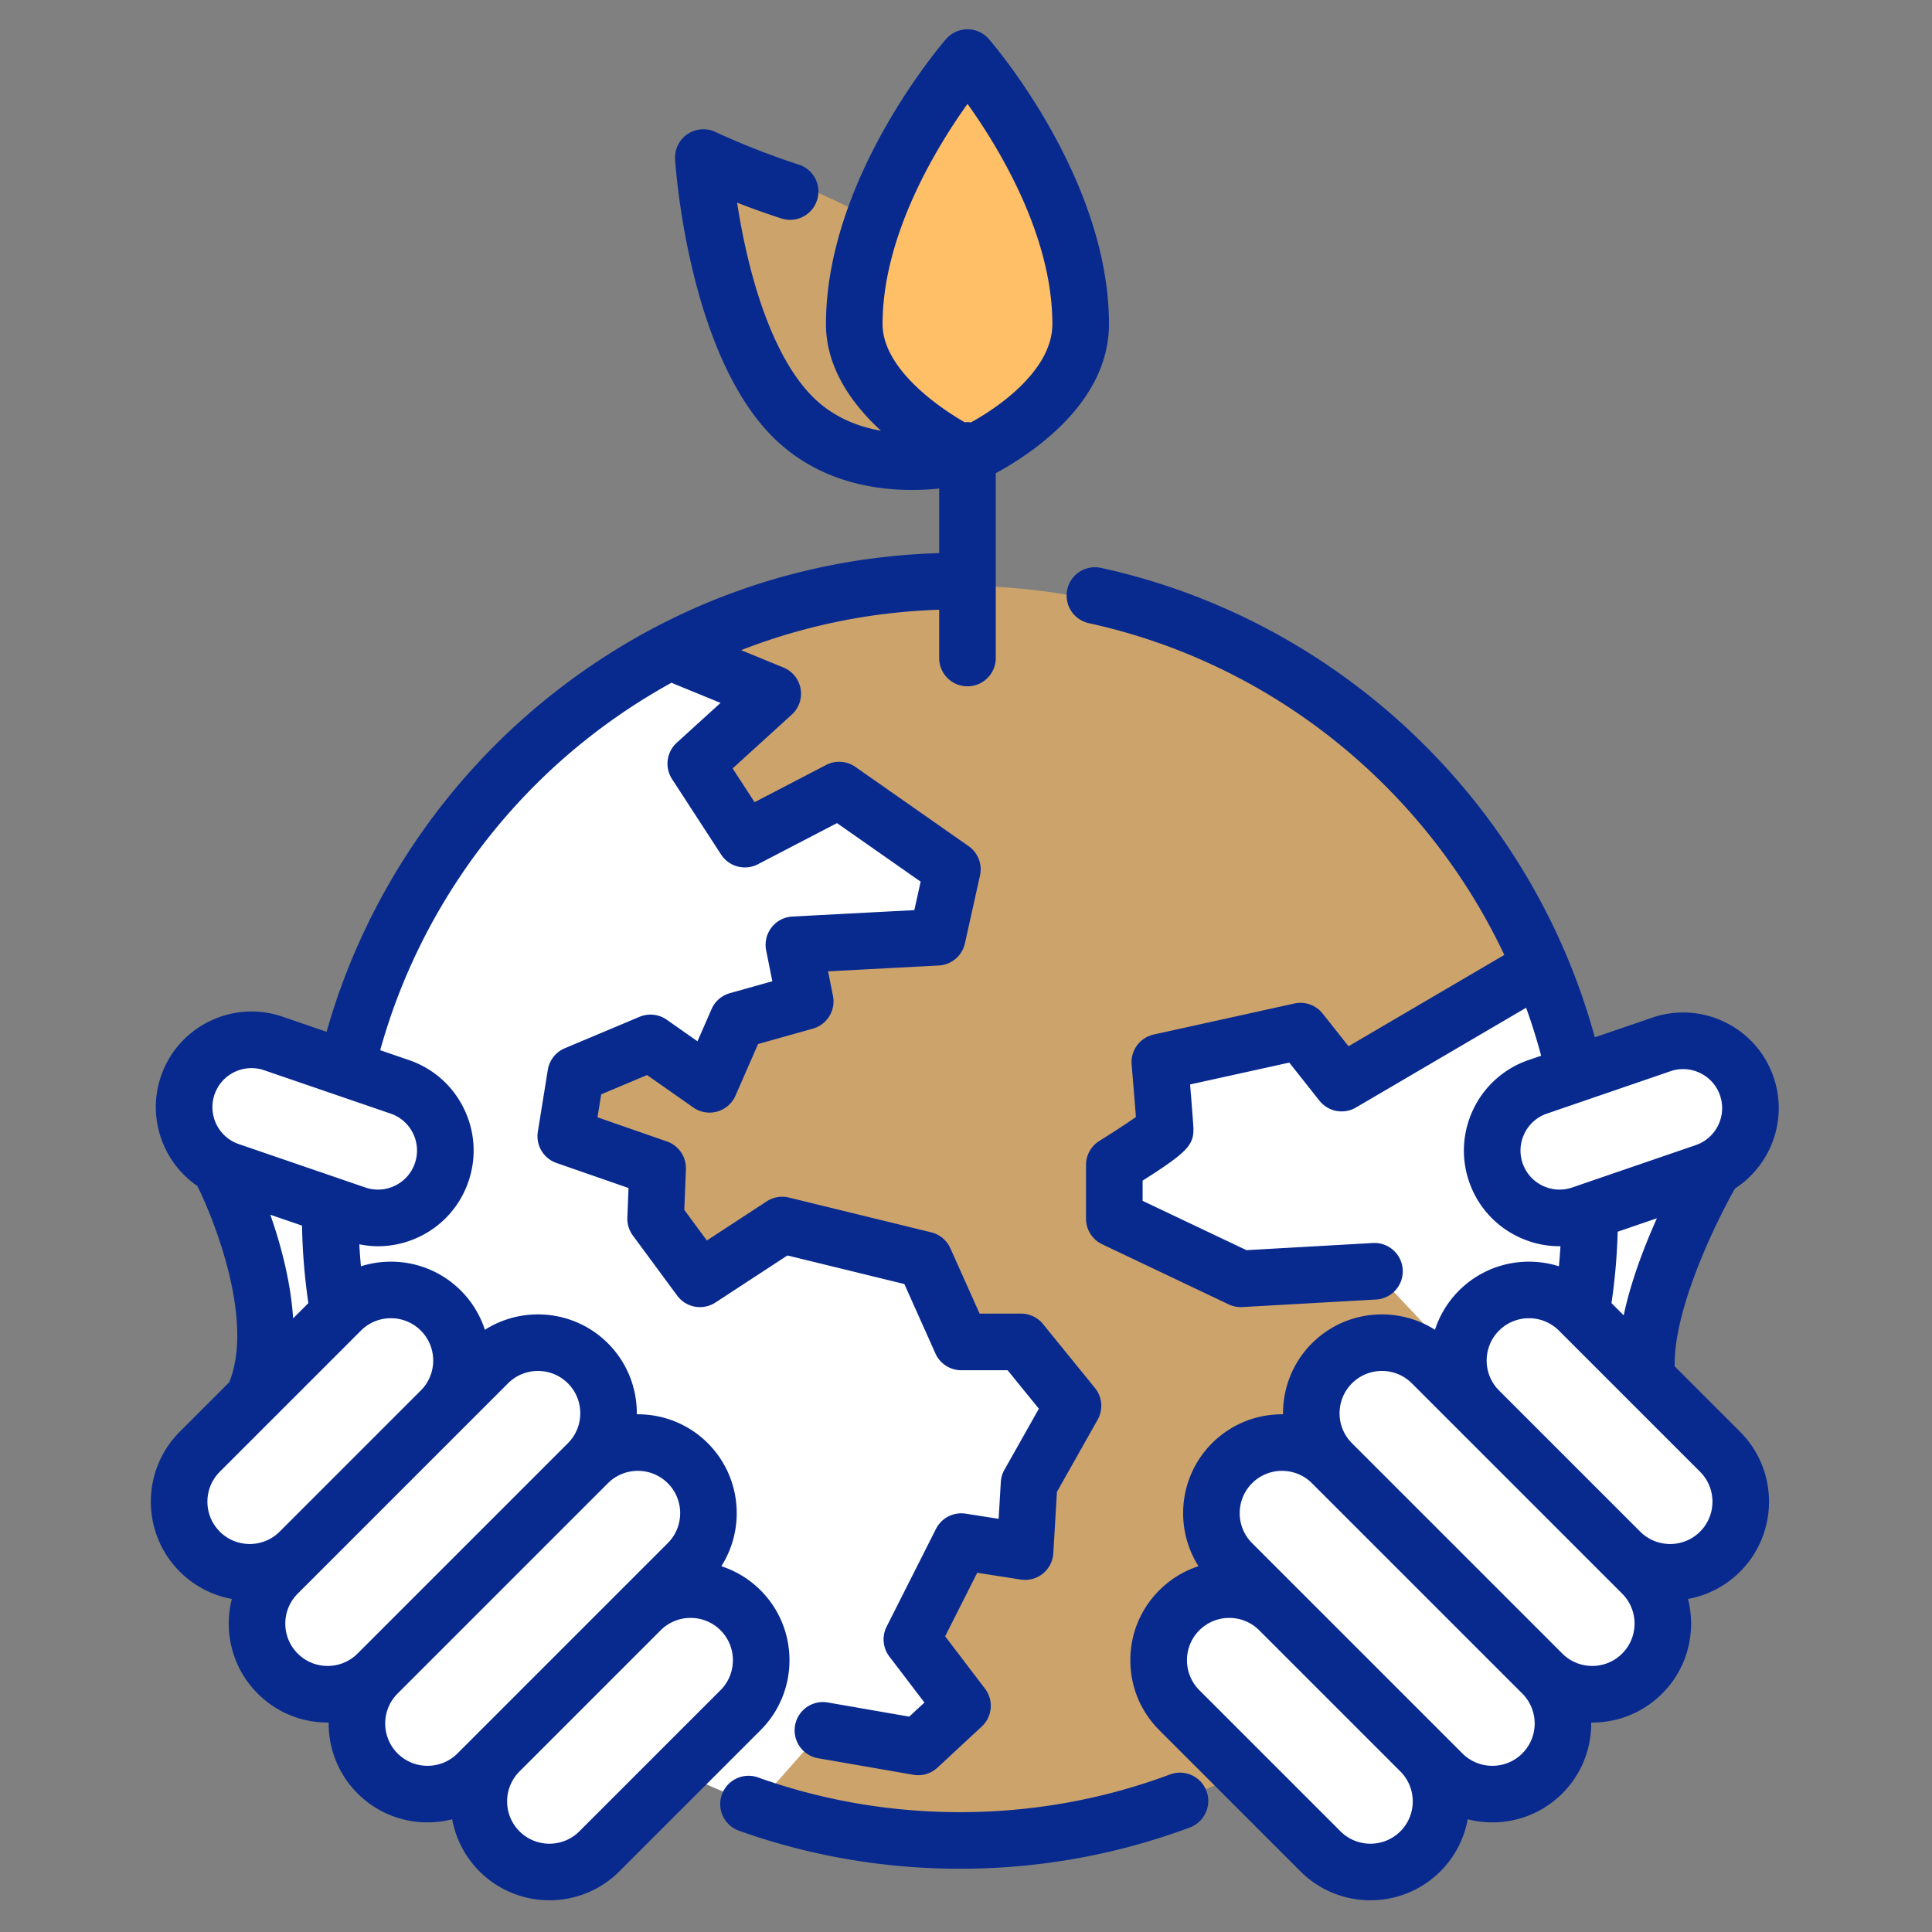 <svg xmlns="http://www.w3.org/2000/svg" viewBox="0 0 512 512"><rect x="0" y="0" width="512" height="512" fill="#808080" stroke="none"/><path fill="#cca36b" d="M186.89 41.262s60 13 69 44-3.638 37.075-3.638 37.075-61.362 17.925-65.362-81.075z" class="color78cc6b svgShape"/><path fill="#ffbf66" d="M256.39 14.762s23.027 28.441 28.514 56.72S256 119.762 256 119.762s-34.61-12.641-29.61-44.821 30-60.179 30-60.179z" class="colord9e99e svgShape"/><circle cx="254.89" cy="321.262" r="166" fill="#cca36b" class="color78cc6b svgShape"/><path fill="#fff" d="M52.946 411.2c-7.311-7.311-7.311-19.163 0-26.474l37.407-37.407c7.311-7.311 19.163-7.311 26.474 0s7.311 19.163 0 26.474L79.42 411.2c-7.31 7.31-19.163 7.31-26.474 0zm20.642 32.307c-7.311-7.311-7.311-19.163 0-26.474l55.739-55.739c7.311-7.311 19.163-7.311 26.474 0s7.311 19.163 0 26.474l-55.739 55.739c-7.311 7.31-19.164 7.31-26.474 0zm26.474 26.474c-7.311-7.311-7.311-19.163 0-26.474l55.739-55.739c7.311-7.311 19.163-7.311 26.474 0s7.311 19.163 0 26.474l-55.739 55.739c-7.311 7.31-19.164 7.31-26.474 0zm32.307 20.641c-7.311-7.311-7.311-19.163 0-26.474l37.407-37.407c7.311-7.311 19.163-7.311 26.474 0s7.311 19.163 0 26.474l-37.407 37.407c-7.311 7.311-19.164 7.311-26.474 0zM455.838 411.2c7.311-7.311 7.311-19.163 0-26.474l-37.407-37.407c-7.311-7.311-19.163-7.311-26.474 0s-7.311 19.163 0 26.474l37.407 37.407c7.311 7.31 19.164 7.31 26.474 0zm-20.641 32.307c7.311-7.311 7.311-19.163 0-26.474l-55.739-55.739c-7.311-7.311-19.163-7.311-26.474 0s-7.311 19.163 0 26.474l55.739 55.739c7.311 7.31 19.163 7.31 26.474 0z" class="colorffffff svgShape"/><path fill="#fff" d="M408.723 469.981c7.311-7.311 7.311-19.163 0-26.474l-55.739-55.739c-7.311-7.311-19.163-7.311-26.474 0s-7.311 19.163 0 26.474l55.739 55.739c7.311 7.31 19.163 7.31 26.474 0z" class="colorffffff svgShape"/><path fill="#fff" d="M376.416 490.622c7.311-7.311 7.311-19.163 0-26.474l-37.407-37.407c-7.311-7.311-19.163-7.311-26.474 0s-7.311 19.163 0 26.474l37.407 37.407c7.311 7.311 19.164 7.311 26.474 0zM105.95 288.023l-33.52-11.496c-9.324-3.198-19.474 1.769-22.672 11.093-3.198 9.324 1.769 19.474 11.093 22.672l.978.335 8.061 54.634 20-18V320.25l4.481 1.537c9.324 3.198 19.474-1.769 22.672-11.093 3.198-9.323-1.769-19.473-11.093-22.671zm356.97-.136c-3.198-9.324-13.348-14.29-22.672-11.093l-32.741 11.228c-9.324 3.198-14.29 13.348-11.092 22.672 3.198 9.324 13.348 14.29 22.672 11.093l1.803-.618v28.093l14.5 14.5 17.253-53.529c8.787-3.5 13.379-13.302 10.277-22.346z" class="colorffffff svgShape"/><path fill="#fff" d="m254.745 355.622-9.732-21.753-37.718-9.22-21.793 14.249-11.752-15.93.529-13.387-24.344-8.467 2.646-16.406 19.809-8.329 15.648 10.975 7.409-16.935 17.943-5.04-3-15 38-2 4-18-30-21-25 13-13-20 20.39-18.545-25.287-10.499C125.714 200.801 88.89 256.73 88.89 321.261c0 72.686 46.72 134.452 111.765 156.928l17.332-19.647 25.35 4.407 11.734-10.896-13.411-17.602 13.085-25.909 16.908 2.646 1.058-17.993 11.643-20.639-13.76-16.935h-15.849zm151.293-98.189-50.495 29.601-10.906-13.772-37.268 8.219s1.407 16.743 1.407 17.798-13.472 9.445-13.472 9.445v14.249l33.527 15.926 35.417-2.001 44.344 47.152c7.921-19.371 12.299-40.566 12.299-62.787 0-23.62-4.944-46.083-13.837-66.424l-1.016 2.594z" class="colorffffff svgShape"/><path fill="#082a8f" d="M201.553 421.437a26.05 26.05 0 0 0-10.391-6.37c6.443-10.137 5.253-23.765-3.585-32.603-5.181-5.181-12.008-7.731-18.813-7.66.07-6.805-2.48-13.632-7.661-18.813-8.838-8.836-22.464-10.028-32.603-3.584a26.056 26.056 0 0 0-6.37-10.391c-7.151-7.15-17.438-9.292-26.475-6.438-.184-1.954-.328-3.89-.43-5.825 1.643.33 3.301.515 4.957.515 3.809 0 7.597-.869 11.118-2.592 6.082-2.976 10.641-8.142 12.836-14.546 2.197-6.404 1.769-13.28-1.207-19.362s-8.141-10.641-14.546-12.838l-7.622-2.614c8.943-32.302 28.242-61.44 54.688-82.41a161.167 161.167 0 0 1 22.533-14.987c.226.121.459.231.702.331l12.267 5.025-11.606 10.558a7.498 7.498 0 0 0-1.242 9.635l13 20a7.498 7.498 0 0 0 9.748 2.567l20.965-10.902 22.166 15.517-1.676 7.541-32.31 1.701a7.504 7.504 0 0 0-6.96 8.96l1.638 8.188-11.255 3.161a7.503 7.503 0 0 0-4.843 4.215l-3.735 8.538-8.144-5.712a7.502 7.502 0 0 0-7.214-.774l-19.809 8.329a7.5 7.5 0 0 0-4.497 5.72l-2.646 16.405a7.5 7.5 0 0 0 4.94 8.278l19.094 6.642-.31 7.833a7.498 7.498 0 0 0 1.459 4.748l11.752 15.931a7.5 7.5 0 0 0 10.14 1.825l19.069-12.468 30.99 7.575 8.233 18.401a7.5 7.5 0 0 0 6.846 4.438h12.28l8.287 10.199-9.133 16.189a7.483 7.483 0 0 0-.955 3.244l-.573 9.747-8.747-1.369a7.508 7.508 0 0 0-7.854 4.029l-13.085 25.908a7.498 7.498 0 0 0 .729 7.926l9.288 12.19-4.024 3.736-21.687-3.77a7.501 7.501 0 0 0-2.569 14.779l25.35 4.406a7.5 7.5 0 0 0 6.388-1.894l11.734-10.896a7.502 7.502 0 0 0 .862-10.042l-10.565-13.866 8.507-16.844 11.516 1.802a7.499 7.499 0 0 0 8.646-6.969l.956-16.261 10.79-19.127a7.498 7.498 0 0 0-.712-8.414l-13.759-16.935a7.5 7.5 0 0 0-5.821-2.771h-10.988l-7.748-17.315a7.499 7.499 0 0 0-5.064-4.223l-37.718-9.22a7.489 7.489 0 0 0-5.886 1.008l-15.86 10.37-5.982-8.108.426-10.757a7.5 7.5 0 0 0-5.03-7.38l-18.401-6.4.982-6.088 12.152-5.109 12.255 8.595a7.499 7.499 0 0 0 11.178-3.134l5.985-13.682 14.524-4.079a7.501 7.501 0 0 0 5.326-8.691l-1.299-6.495 29.339-1.545a7.5 7.5 0 0 0 6.927-5.862l4-18a7.5 7.5 0 0 0-3.021-7.771l-30-21a7.498 7.498 0 0 0-7.761-.51l-18.961 9.86-5.816-8.947 15.673-14.255a7.5 7.5 0 0 0-2.202-12.49l-11.214-4.594c16.588-6.484 34.24-10.111 52.481-10.718v12.798c0 4.143 3.357 7.5 7.5 7.5s7.5-3.357 7.5-7.5V125.4c9.385-5.076 30-18.6 30-39.506 0-38.494-30.54-74.058-31.841-75.553a7.495 7.495 0 0 0-11.318 0C249.43 11.836 218.89 47.4 218.89 85.894c0 11.631 6.932 21.214 14.569 28.251-7.583-1.318-13.837-4.516-18.638-9.556-7.211-7.571-13.112-20.759-17.065-38.137a182.731 182.731 0 0 1-2.412-12.745 206.008 206.008 0 0 0 11.753 4.195 7.5 7.5 0 0 0 4.588-14.282c-11.768-3.781-21.984-8.591-22.085-8.638a7.493 7.493 0 0 0-7.42.572 7.496 7.496 0 0 0-3.273 6.684c.129 2.03 3.422 49.982 25.054 72.695 11.548 12.125 26.459 14.913 37.732 14.913 2.63 0 5.053-.154 7.198-.375v17.101c-37.695 1.147-73.12 14.073-102.761 37.576-28.686 22.747-49.686 54.29-59.578 89.291l-11.688-4.008c-13.22-4.533-27.665 2.534-32.199 15.755-3.773 11.003.494 22.847 9.651 29.127 5.279 10.758 14.823 36.27 8.433 52.003L47.644 379.42c-10.223 10.224-10.223 26.857 0 37.081h.001a26.059 26.059 0 0 0 13.8 7.233c-2.219 8.683.057 18.289 6.841 25.073v-.001c4.952 4.953 11.537 7.681 18.541 7.681.091 0 .182-.006.273-.007-.067 6.801 2.483 13.624 7.661 18.802 5.112 5.111 11.826 7.667 18.54 7.667 2.197 0 4.393-.279 6.533-.826a26.072 26.072 0 0 0 7.233 13.801c5.112 5.111 11.826 7.667 18.541 7.667 6.714 0 13.428-2.556 18.54-7.667l37.407-37.407c10.221-10.222 10.221-26.857-.002-37.08zm54.845-393.902c8.225 11.479 22.492 34.789 22.492 58.358 0 11.715-13.249 21.466-21.588 26.046a7.632 7.632 0 0 0-.912-.061c-.242 0-.481.014-.717.036-8.406-4.833-21.783-14.877-21.783-26.021 0-23.495 14.286-46.859 22.508-58.358zM56.853 290.054c1.471-4.29 5.497-6.992 9.797-6.992 1.11 0 2.239.181 3.348.561l33.52 11.494a10.284 10.284 0 0 1 5.938 5.241 10.275 10.275 0 0 1 .492 7.904 10.275 10.275 0 0 1-5.24 5.938 10.269 10.269 0 0 1-7.903.492h-.001l-33.52-11.495c-5.397-1.85-8.282-7.747-6.431-13.143zm14.783 31.866 8.406 2.883c.117 6.858.649 13.403 1.675 20.547l-4.034 4.034c-.659-9.899-3.308-19.661-6.047-27.464zM58.25 390.03l37.408-37.407c4.373-4.374 11.493-4.376 15.866 0 4.375 4.374 4.375 11.492 0 15.866l-37.407 37.407c-4.372 4.375-11.492 4.376-15.868 0h.001c-4.375-4.374-4.375-11.492 0-15.866zm28.575 51.46a11.149 11.149 0 0 1-7.934-3.286v-.001c-4.375-4.374-4.375-11.492 0-15.866l5.831-5.831.002-.002 37.407-37.407.015-.015 12.483-12.483c2.188-2.188 5.062-3.281 7.935-3.281s5.747 1.094 7.934 3.281c4.375 4.374 4.375 11.492 0 15.866L94.76 438.204a11.153 11.153 0 0 1-7.935 3.286zm18.541 23.187c-4.375-4.374-4.375-11.492 0-15.867l55.738-55.738a11.18 11.18 0 0 1 7.933-3.281c2.874 0 5.747 1.094 7.934 3.281 4.375 4.374 4.375 11.493 0 15.867l-12.498 12.498-37.407 37.407-5.833 5.833c-4.373 4.375-11.493 4.377-15.867 0zm85.58-16.766-37.407 37.407c-4.371 4.374-11.491 4.376-15.866 0-4.375-4.374-4.375-11.493 0-15.867l37.407-37.407a11.181 11.181 0 0 1 7.934-3.281c2.873 0 5.746 1.094 7.933 3.281 4.374 4.374 4.374 11.493-.001 15.867z" class="color00645f svgShape"/><path fill="#082a8f" d="M443.809 362.089c-.314-14.925 10.527-37.46 15.977-47.119 9.556-6.171 14.081-18.283 10.229-29.517-2.196-6.404-6.756-11.569-12.837-14.545-6.082-2.976-12.959-3.405-19.361-1.208l-15.176 5.204c-16.95-62.134-67.645-110.597-130.875-124.407a7.497 7.497 0 0 0-8.928 5.727 7.5 7.5 0 0 0 5.727 8.928c48.701 10.637 89.265 43.769 110.09 87.915l-41.28 24.199-6.857-8.66a7.504 7.504 0 0 0-7.495-2.668l-37.268 8.219a7.5 7.5 0 0 0-5.858 7.952c.368 4.387.848 10.224 1.136 13.912-2.438 1.705-6.343 4.251-9.692 6.337a7.498 7.498 0 0 0-3.535 6.366v14.249a7.499 7.499 0 0 0 4.282 6.774l33.527 15.926a7.49 7.49 0 0 0 3.641.714l35.417-2.002a7.5 7.5 0 0 0 7.065-7.911c-.233-4.137-3.788-7.289-7.911-7.065l-33.506 1.895-27.516-13.07v-5.36c11.74-7.433 13.472-9.398 13.472-13.594 0-.289 0-1.081-.889-11.886l26.283-5.796 7.992 10.093a7.503 7.503 0 0 0 9.673 1.814l45.104-26.44a157.38 157.38 0 0 1 3.981 12.717l-3.347 1.148c-13.22 4.534-20.287 18.979-15.754 32.199 2.197 6.404 6.756 11.57 12.838 14.546a25.243 25.243 0 0 0 11.117 2.592c.086 0 .173-.01.259-.011-.1 1.766-.237 3.536-.406 5.321-9.037-2.853-19.323-.711-26.476 6.439a26.056 26.056 0 0 0-6.37 10.391c-10.136-6.442-23.762-5.253-32.603 3.585-5.181 5.181-7.731 12.008-7.661 18.813-6.805-.07-13.632 2.48-18.813 7.66-8.834 8.835-10.027 22.454-3.594 32.59a26.102 26.102 0 0 0-10.382 6.383c-4.952 4.953-7.679 11.537-7.679 18.541s2.727 13.588 7.679 18.541l37.407 37.407c5.112 5.111 11.826 7.667 18.541 7.667s13.429-2.556 18.541-7.667a26.062 26.062 0 0 0 7.233-13.8 26.39 26.39 0 0 0 6.532.826c6.715 0 13.429-2.556 18.541-7.667 5.178-5.178 7.728-12 7.661-18.802.091.001.181.007.272.007 7.004 0 13.589-2.728 18.541-7.68 6.784-6.784 9.06-16.39 6.841-25.073a26.072 26.072 0 0 0 13.801-7.233c10.223-10.224 10.223-26.857 0-37.081l-17.331-17.335zm-16.743-16.743c.946-6.593 1.469-12.663 1.638-18.928l10.393-3.564a176.806 176.806 0 0 0-1.552 3.563c-3.415 8.092-5.835 15.492-7.251 22.156l-3.228-3.227zM408.75 314.2a10.282 10.282 0 0 1-5.24-5.938c-1.851-5.396 1.034-11.294 6.431-13.145l32.742-11.229a10.292 10.292 0 0 1 7.903.494 10.282 10.282 0 0 1 5.24 5.938c1.851 5.397-1.034 11.294-6.431 13.145l-32.741 11.229-.001.001c-2.612.894-5.42.72-7.903-.495zm-37.637 171.119c-4.373 4.375-11.494 4.375-15.867 0l-37.407-37.407c-4.375-4.374-4.375-11.493 0-15.867a11.183 11.183 0 0 1 7.934-3.281 11.18 11.18 0 0 1 7.923 3.272l37.427 37.427c4.364 4.373 4.362 11.485-.01 15.856zm32.307-20.642c-4.373 4.375-11.494 4.375-15.867 0l-5.813-5.813-.019-.02-37.407-37.407-.021-.02-12.479-12.479c-4.375-4.374-4.375-11.493 0-15.867a11.18 11.18 0 0 1 7.933-3.281c2.874 0 5.747 1.094 7.934 3.281l55.739 55.737c4.375 4.377 4.375 11.495 0 15.869zm26.473-26.475c0 .001 0 .001 0 0a11.144 11.144 0 0 1-7.934 3.287 11.145 11.145 0 0 1-7.933-3.287l-55.739-55.738a11.147 11.147 0 0 1-3.286-7.933c0-2.997 1.167-5.814 3.287-7.934a11.181 11.181 0 0 1 7.934-3.281c2.873 0 5.746 1.094 7.933 3.281l55.738 55.738c4.375 4.375 4.375 11.493 0 15.867zm20.642-32.306c-4.373 4.376-11.493 4.375-15.866 0l-37.408-37.407c-4.375-4.374-4.375-11.492-.001-15.866 2.188-2.188 5.062-3.281 7.935-3.281s5.747 1.094 7.934 3.281l37.407 37.407c4.374 4.374 4.374 11.492-.001 15.866zm-140.45 64.345c-17.788 6.635-36.525 9.999-55.692 9.999-18.368 0-36.372-3.097-53.511-9.203-3.897-1.392-8.191.646-9.582 4.547a7.5 7.5 0 0 0 4.547 9.582c18.76 6.685 38.457 10.074 58.546 10.074 20.962 0 41.464-3.683 60.935-10.944a7.5 7.5 0 0 0 4.406-9.648 7.503 7.503 0 0 0-9.649-4.407z" class="color00645f svgShape"/></svg>